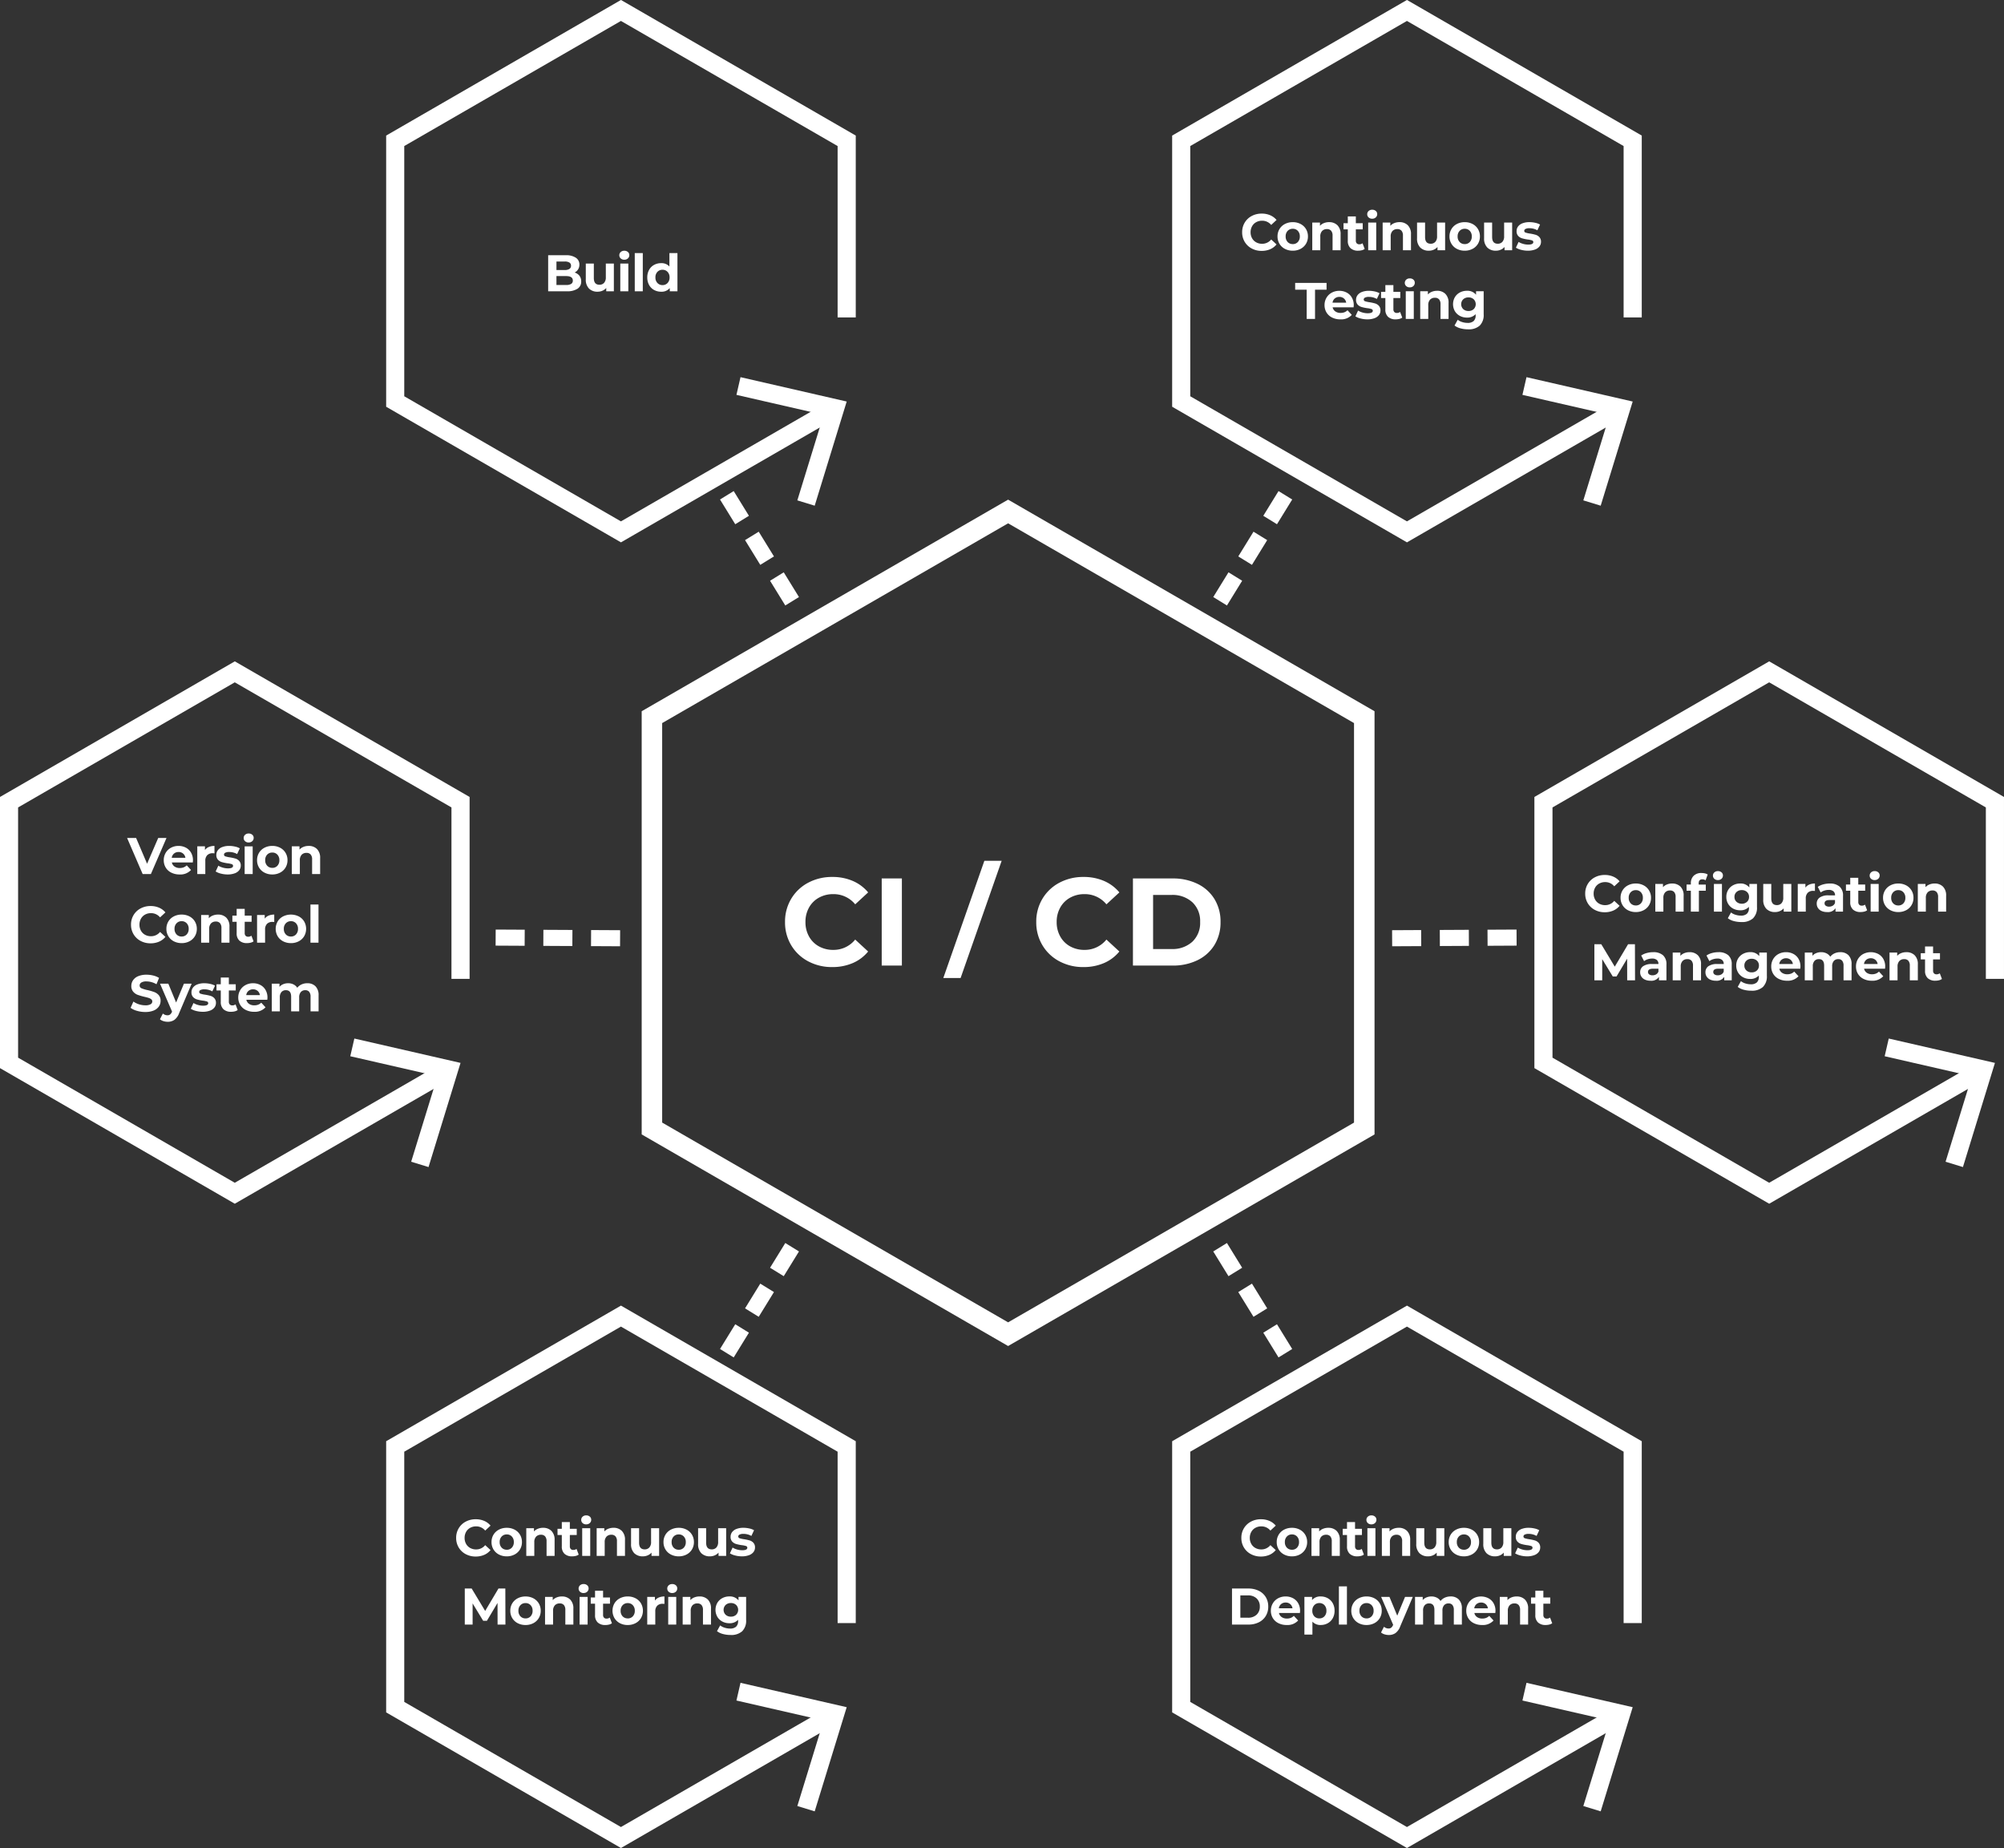 <?xml version="1.0" encoding="UTF-8"?> <svg xmlns="http://www.w3.org/2000/svg" width="467.06" height="430.63" viewBox="0 0 467.06 430.63"><rect x="0" y="0" width="467.06" height="430.63" fill="#333333" stroke="none"/><g id="CI_CD_Graphic" data-name="CI / CD Graphic" transform="translate(-480.428 -1403.935)"><g id="Group_2116" data-name="Group 2116" transform="translate(480.428 1403.935)"><g id="Group_2097" data-name="Group 2097" transform="translate(149.552 116.429)"><g id="Group_2096" data-name="Group 2096"><path id="Path_1277-2" data-name="Path 1277-2" d="M839,1698.037v-98.613l-85.4-49.307-85.4,49.307v98.613l85.4,49.307Z" transform="translate(-668.198 -1550.117)" fill="none"></path><path id="Path_1277-2-2" data-name="Path 1277-2" d="M753.6,1555.635l80.619,46.548v93.1L753.6,1741.825l-80.626-46.548v-93.095l80.626-46.548m0-5.518-85.4,49.307v98.613l85.4,49.307,85.4-49.306v-98.613l-85.4-49.307Z" transform="translate(-668.198 -1550.117)" fill="#fff"></path></g></g><g id="Group_2100" data-name="Group 2100" transform="translate(273.187 304.249)"><g id="Group_2099" data-name="Group 2099"><path id="Path_4138" data-name="Path 4138" d="M878.152,1912.316l-54.724-31.6v-63.19l54.724-31.6,54.723,31.6v42.385h-4.228v-39.944l-50.5-29.153-50.5,29.153v58.308l50.5,29.153,47.582-27.472,2.114,3.662Z" transform="translate(-823.428 -1785.935)" fill="#fff"></path><g id="Group_2098" data-name="Group 2098" transform="translate(81.636 87.89)"><path id="Path_4139" data-name="Path 4139" d="M944.166,1926.233l-4.046-1.24,6.13-19.926-20.323-4.658.949-4.124,24.75,5.678Z" transform="translate(-925.926 -1896.285)" fill="#fff"></path></g></g></g><g id="Group_2103" data-name="Group 2103" transform="translate(357.612 154.116)"><g id="Group_2102" data-name="Group 2102"><path id="Path_4140" data-name="Path 4140" d="M984.152,1723.816l-54.724-31.6V1629.03l54.724-31.6,54.723,31.6v42.385h-4.228v-39.944l-50.5-29.153-50.5,29.153v58.308l50.5,29.153,47.582-27.472,2.114,3.662Z" transform="translate(-929.428 -1597.435)" fill="#fff"></path><g id="Group_2101" data-name="Group 2101" transform="translate(81.636 87.89)"><path id="Path_4141" data-name="Path 4141" d="M1050.166,1737.733l-4.046-1.24,6.13-19.926-20.323-4.658.949-4.124,24.75,5.678Z" transform="translate(-1031.926 -1707.785)" fill="#fff"></path></g></g></g><g id="Group_2106" data-name="Group 2106" transform="translate(273.187)"><g id="Group_2105" data-name="Group 2105"><path id="Path_4142" data-name="Path 4142" d="M878.152,1530.316l-54.724-31.6v-63.19l54.724-31.6,54.723,31.6v42.385h-4.228v-39.944l-50.5-29.153-50.5,29.153v58.308l50.5,29.153,47.582-27.472,2.114,3.662Z" transform="translate(-823.428 -1403.935)" fill="#fff"></path><g id="Group_2104" data-name="Group 2104" transform="translate(81.636 87.89)"><path id="Path_4143" data-name="Path 4143" d="M944.166,1544.233l-4.046-1.24,6.13-19.926-20.323-4.658.949-4.124,24.75,5.678Z" transform="translate(-925.926 -1514.285)" fill="#fff"></path></g></g></g><g id="Group_2109" data-name="Group 2109" transform="translate(90 304.249)"><g id="Group_2108" data-name="Group 2108"><path id="Path_4144" data-name="Path 4144" d="M648.152,1912.316l-54.724-31.6v-63.19l54.724-31.6,54.723,31.6v42.385h-4.228v-39.944l-50.5-29.153-50.5,29.153v58.308l50.5,29.153,47.582-27.472,2.114,3.662Z" transform="translate(-593.428 -1785.935)" fill="#fff"></path><g id="Group_2107" data-name="Group 2107" transform="translate(81.636 87.89)"><path id="Path_4145" data-name="Path 4145" d="M714.166,1926.233l-4.046-1.24,6.13-19.926-20.323-4.658.949-4.124,24.75,5.678Z" transform="translate(-695.926 -1896.285)" fill="#fff"></path></g></g></g><g id="Group_2112" data-name="Group 2112" transform="translate(0 154.116)"><g id="Group_2111" data-name="Group 2111"><path id="Path_4146" data-name="Path 4146" d="M535.152,1723.816l-54.724-31.6V1629.03l54.724-31.6,54.723,31.6v42.385h-4.228v-39.944l-50.5-29.153-50.5,29.153v58.308l50.5,29.153,47.582-27.472,2.114,3.662Z" transform="translate(-480.428 -1597.435)" fill="#fff"></path><g id="Group_2110" data-name="Group 2110" transform="translate(81.636 87.89)"><path id="Path_4147" data-name="Path 4147" d="M601.166,1737.733l-4.046-1.24,6.13-19.926-20.323-4.658.949-4.124,24.75,5.678Z" transform="translate(-582.926 -1707.785)" fill="#fff"></path></g></g></g><g id="Group_2115" data-name="Group 2115" transform="translate(90)"><g id="Group_2114" data-name="Group 2114"><path id="Path_4148" data-name="Path 4148" d="M648.152,1530.316l-54.724-31.6v-63.19l54.724-31.6,54.723,31.6v42.385h-4.228v-39.944l-50.5-29.153-50.5,29.153v58.308l50.5,29.153,47.582-27.472,2.114,3.662Z" transform="translate(-593.428 -1403.935)" fill="#fff"></path><g id="Group_2113" data-name="Group 2113" transform="translate(81.636 87.89)"><path id="Path_4149" data-name="Path 4149" d="M714.166,1544.233l-4.046-1.24,6.13-19.926-20.323-4.658.949-4.124,24.75,5.678Z" transform="translate(-695.926 -1514.285)" fill="#fff"></path></g></g></g></g><g id="Group_2126" data-name="Group 2126" transform="translate(510.014 1450.253)"><g id="Group_2120" data-name="Group 2120" transform="translate(253.179 68.113)"><g id="Group_2117" data-name="Group 2117" transform="translate(0 175.222)"><rect id="Rectangle_1364" data-name="Rectangle 1364" width="6.768" height="3.746" transform="translate(3.189 0) rotate(58.365)" fill="#fff"></rect><rect id="Rectangle_1365" data-name="Rectangle 1365" width="6.768" height="3.746" transform="translate(9.021 9.466) rotate(58.365)" fill="#fff"></rect><rect id="Rectangle_1366" data-name="Rectangle 1366" width="6.768" height="3.746" transform="translate(14.852 18.933) rotate(58.365)" fill="#fff"></rect></g><g id="Group_2118" data-name="Group 2118" transform="translate(0 0)"><rect id="Rectangle_1367" data-name="Rectangle 1367" width="6.768" height="3.746" transform="translate(18.402 1.965) rotate(121.635)" fill="#fff"></rect><rect id="Rectangle_1368" data-name="Rectangle 1368" width="6.768" height="3.746" transform="translate(12.57 11.431) rotate(121.635)" fill="#fff"></rect><rect id="Rectangle_1369" data-name="Rectangle 1369" width="6.768" height="3.746" transform="translate(6.739 20.897) rotate(121.635)" fill="#fff"></rect></g><g id="Group_2119" data-name="Group 2119" transform="translate(41.681 102.179)"><rect id="Rectangle_1370" data-name="Rectangle 1370" width="6.768" height="3.746" transform="translate(29.024 3.746) rotate(179.703)" fill="#fff"></rect><rect id="Rectangle_1371" data-name="Rectangle 1371" width="6.768" height="3.746" transform="translate(17.905 3.803) rotate(179.703)" fill="#fff"></rect><rect id="Rectangle_1372" data-name="Rectangle 1372" width="6.768" height="3.746" transform="translate(6.787 3.861) rotate(179.703)" fill="#fff"></rect></g></g><g id="Group_2124" data-name="Group 2124" transform="translate(85.922 68.113)"><g id="Group_2121" data-name="Group 2121" transform="translate(52.302 175.222)"><rect id="Rectangle_1373" data-name="Rectangle 1373" width="6.768" height="3.746" transform="translate(18.402 1.965) rotate(121.635)" fill="#fff"></rect><rect id="Rectangle_1374" data-name="Rectangle 1374" width="6.768" height="3.746" transform="translate(12.57 11.431) rotate(121.635)" fill="#fff"></rect><rect id="Rectangle_1375" data-name="Rectangle 1375" width="6.768" height="3.746" transform="translate(6.739 20.897) rotate(121.635)" fill="#fff"></rect></g><g id="Group_2122" data-name="Group 2122" transform="translate(52.302)"><rect id="Rectangle_1376" data-name="Rectangle 1376" width="6.768" height="3.746" transform="translate(3.189 0) rotate(58.365)" fill="#fff"></rect><rect id="Rectangle_1377" data-name="Rectangle 1377" width="6.768" height="3.746" transform="translate(9.021 9.466) rotate(58.365)" fill="#fff"></rect><rect id="Rectangle_1378" data-name="Rectangle 1378" width="6.768" height="3.746" transform="translate(14.852 18.933) rotate(58.365)" fill="#fff"></rect></g><g id="Group_2123" data-name="Group 2123" transform="translate(0 102.179)"><rect id="Rectangle_1379" data-name="Rectangle 1379" width="6.768" height="3.746" transform="translate(0.019 0) rotate(0.297)" fill="#fff"></rect><rect id="Rectangle_1380" data-name="Rectangle 1380" width="6.768" height="3.746" transform="translate(11.138 0.058) rotate(0.297)" fill="#fff"></rect><rect id="Rectangle_1381" data-name="Rectangle 1381" width="6.768" height="3.746" transform="translate(22.256 0.115) rotate(0.297)" fill="#fff"></rect></g></g><path id="Path_61649" data-name="Path 61649" d="M-39.759.348A11.66,11.66,0,0,1-45.37-1a10.064,10.064,0,0,1-3.944-3.741A10.307,10.307,0,0,1-50.75-10.15a10.307,10.307,0,0,1,1.436-5.408A10.064,10.064,0,0,1-45.37-19.3a11.721,11.721,0,0,1,5.64-1.349,11.831,11.831,0,0,1,4.771.928,9.555,9.555,0,0,1,3.581,2.668l-3.016,2.784a6.485,6.485,0,0,0-5.1-2.378,6.777,6.777,0,0,0-3.364.827,5.875,5.875,0,0,0-2.306,2.305,6.777,6.777,0,0,0-.826,3.364,6.777,6.777,0,0,0,.826,3.364A5.876,5.876,0,0,0-42.862-4.48a6.777,6.777,0,0,0,3.364.826,6.453,6.453,0,0,0,5.1-2.407l3.016,2.784a9.4,9.4,0,0,1-3.6,2.7A11.935,11.935,0,0,1-39.759.348ZM-28.217-20.3h4.7V0h-4.7Zm23.925-4.118H-.261L-9.831,2.9h-4.031ZM18.792.348A11.66,11.66,0,0,1,13.18-1,10.064,10.064,0,0,1,9.236-4.741,10.307,10.307,0,0,1,7.8-10.15a10.307,10.307,0,0,1,1.435-5.408A10.064,10.064,0,0,1,13.18-19.3a11.721,11.721,0,0,1,5.641-1.349,11.831,11.831,0,0,1,4.771.928,9.555,9.555,0,0,1,3.581,2.668l-3.016,2.784a6.485,6.485,0,0,0-5.1-2.378,6.777,6.777,0,0,0-3.364.827,5.875,5.875,0,0,0-2.306,2.305,6.777,6.777,0,0,0-.827,3.364,6.777,6.777,0,0,0,.827,3.364A5.876,5.876,0,0,0,15.689-4.48a6.777,6.777,0,0,0,3.364.826,6.453,6.453,0,0,0,5.1-2.407l3.016,2.784a9.4,9.4,0,0,1-3.6,2.7A11.935,11.935,0,0,1,18.792.348ZM30.334-20.3h9.222A12.961,12.961,0,0,1,45.4-19.038a9.445,9.445,0,0,1,3.944,3.553A9.992,9.992,0,0,1,50.75-10.15a9.992,9.992,0,0,1-1.407,5.336A9.445,9.445,0,0,1,45.4-1.262,12.961,12.961,0,0,1,39.556,0H30.334Zm8.99,16.443a6.822,6.822,0,0,0,4.858-1.7,5.992,5.992,0,0,0,1.813-4.6,5.992,5.992,0,0,0-1.812-4.6,6.822,6.822,0,0,0-4.858-1.7H35.032V-3.857Z" transform="translate(204.127 178.684)" fill="#fff"></path><path id="Path_61650" data-name="Path 61650" d="M-30.186.144a4.825,4.825,0,0,1-2.322-.558A4.164,4.164,0,0,1-34.14-1.962,4.265,4.265,0,0,1-34.734-4.2a4.265,4.265,0,0,1,.594-2.238,4.164,4.164,0,0,1,1.632-1.548,4.85,4.85,0,0,1,2.334-.558A4.9,4.9,0,0,1-28.2-8.16a3.954,3.954,0,0,1,1.482,1.1L-27.966-5.9a2.683,2.683,0,0,0-2.112-.984,2.8,2.8,0,0,0-1.392.342,2.431,2.431,0,0,0-.954.954A2.8,2.8,0,0,0-32.766-4.2a2.8,2.8,0,0,0,.342,1.392,2.431,2.431,0,0,0,.954.954,2.8,2.8,0,0,0,1.392.342,2.67,2.67,0,0,0,2.112-1l1.248,1.152A3.89,3.89,0,0,1-28.206-.24,4.939,4.939,0,0,1-30.186.144ZM-22.938.1a3.871,3.871,0,0,1-1.83-.426,3.167,3.167,0,0,1-1.266-1.182,3.257,3.257,0,0,1-.456-1.716,3.257,3.257,0,0,1,.456-1.716,3.167,3.167,0,0,1,1.266-1.182,3.871,3.871,0,0,1,1.83-.426,3.836,3.836,0,0,1,1.824.426,3.177,3.177,0,0,1,1.26,1.182A3.257,3.257,0,0,1-19.4-3.228a3.257,3.257,0,0,1-.456,1.716A3.177,3.177,0,0,1-21.114-.33,3.836,3.836,0,0,1-22.938.1Zm0-1.536a1.559,1.559,0,0,0,1.182-.486,1.812,1.812,0,0,0,.462-1.3,1.812,1.812,0,0,0-.462-1.3,1.559,1.559,0,0,0-1.182-.486,1.579,1.579,0,0,0-1.188.486,1.8,1.8,0,0,0-.468,1.3,1.8,1.8,0,0,0,.468,1.3A1.579,1.579,0,0,0-22.938-1.44Zm8.472-5.112a2.657,2.657,0,0,1,1.938.72A2.855,2.855,0,0,1-11.79-3.7V0h-1.872V-3.408A1.683,1.683,0,0,0-14-4.554a1.232,1.232,0,0,0-.972-.378,1.49,1.49,0,0,0-1.128.438,1.814,1.814,0,0,0-.42,1.3V0H-18.39V-6.456H-16.6V-5.7a2.483,2.483,0,0,1,.924-.63A3.219,3.219,0,0,1-14.466-6.552Zm8.292,6.24a1.924,1.924,0,0,1-.678.306A3.428,3.428,0,0,1-7.7.1,2.513,2.513,0,0,1-9.48-.492a2.25,2.25,0,0,1-.63-1.728V-4.872h-1v-1.44h1V-7.884h1.872v1.572H-6.63v1.44H-8.238v2.628a.881.881,0,0,0,.21.63.778.778,0,0,0,.594.222,1.2,1.2,0,0,0,.756-.24Zm.816-6.144h1.872V0H-5.358Zm.936-.9a1.187,1.187,0,0,1-.84-.3A.973.973,0,0,1-5.586-8.4a.973.973,0,0,1,.324-.744,1.187,1.187,0,0,1,.84-.3,1.217,1.217,0,0,1,.84.288.923.923,0,0,1,.324.72,1.019,1.019,0,0,1-.324.774A1.174,1.174,0,0,1-4.422-7.356Zm6.36.8a2.657,2.657,0,0,1,1.938.72A2.855,2.855,0,0,1,4.614-3.7V0H2.742V-3.408a1.683,1.683,0,0,0-.336-1.146,1.232,1.232,0,0,0-.972-.378,1.49,1.49,0,0,0-1.128.438,1.814,1.814,0,0,0-.42,1.3V0H-1.986V-6.456H-.2V-5.7a2.483,2.483,0,0,1,.924-.63A3.219,3.219,0,0,1,1.938-6.552Zm10.632.1V0H10.794V-.768a2.483,2.483,0,0,1-.888.642A2.794,2.794,0,0,1,8.79.1,2.75,2.75,0,0,1,6.774-.636,2.918,2.918,0,0,1,6.03-2.808V-6.456H7.9v3.372q0,1.56,1.308,1.56a1.406,1.406,0,0,0,1.08-.438,1.848,1.848,0,0,0,.408-1.3V-6.456ZM17.142.1a3.871,3.871,0,0,1-1.83-.426,3.167,3.167,0,0,1-1.266-1.182,3.257,3.257,0,0,1-.456-1.716,3.257,3.257,0,0,1,.456-1.716,3.167,3.167,0,0,1,1.266-1.182,3.871,3.871,0,0,1,1.83-.426,3.836,3.836,0,0,1,1.824.426,3.177,3.177,0,0,1,1.26,1.182,3.257,3.257,0,0,1,.456,1.716,3.257,3.257,0,0,1-.456,1.716A3.177,3.177,0,0,1,18.966-.33,3.836,3.836,0,0,1,17.142.1Zm0-1.536a1.559,1.559,0,0,0,1.182-.486,1.812,1.812,0,0,0,.462-1.3,1.812,1.812,0,0,0-.462-1.3,1.559,1.559,0,0,0-1.182-.486,1.579,1.579,0,0,0-1.188.486,1.8,1.8,0,0,0-.468,1.3,1.8,1.8,0,0,0,.468,1.3A1.579,1.579,0,0,0,17.142-1.44ZM28.194-6.456V0H26.418V-.768a2.483,2.483,0,0,1-.888.642A2.794,2.794,0,0,1,24.414.1,2.75,2.75,0,0,1,22.4-.636a2.918,2.918,0,0,1-.744-2.172V-6.456h1.872v3.372q0,1.56,1.308,1.56a1.406,1.406,0,0,0,1.08-.438,1.848,1.848,0,0,0,.408-1.3V-6.456ZM31.866.1a6.271,6.271,0,0,1-1.572-.2A4.107,4.107,0,0,1,29.07-.6l.624-1.344a3.927,3.927,0,0,0,1.044.45,4.376,4.376,0,0,0,1.2.174q1.188,0,1.188-.588a.416.416,0,0,0-.324-.4,4.8,4.8,0,0,0-1-.2A9.609,9.609,0,0,1,30.5-2.784a2.029,2.029,0,0,1-.894-.552,1.57,1.57,0,0,1-.378-1.128A1.767,1.767,0,0,1,29.58-5.55a2.278,2.278,0,0,1,1.032-.738,4.408,4.408,0,0,1,1.6-.264,6.287,6.287,0,0,1,1.362.15,3.807,3.807,0,0,1,1.122.414l-.624,1.332a3.725,3.725,0,0,0-1.86-.48,1.892,1.892,0,0,0-.9.168.494.494,0,0,0-.3.432.429.429,0,0,0,.324.42,5.736,5.736,0,0,0,1.032.228,11.047,11.047,0,0,1,1.3.282,1.947,1.947,0,0,1,.876.546,1.549,1.549,0,0,1,.372,1.1,1.7,1.7,0,0,1-.36,1.068,2.3,2.3,0,0,1-1.05.726A4.678,4.678,0,0,1,31.866.1ZM-36.912,7.6H-33.1a5.363,5.363,0,0,1,2.418.522,3.908,3.908,0,0,1,1.632,1.47,4.135,4.135,0,0,1,.582,2.208,4.135,4.135,0,0,1-.582,2.208,3.908,3.908,0,0,1-1.632,1.47A5.363,5.363,0,0,1-33.1,16h-3.816Zm3.72,6.8a2.823,2.823,0,0,0,2.01-.7,2.479,2.479,0,0,0,.75-1.9,2.479,2.479,0,0,0-.75-1.9,2.823,2.823,0,0,0-2.01-.7h-1.776V14.4ZM-21.048,12.8q0,.036-.036.5h-4.884a1.521,1.521,0,0,0,.624.948,2.067,2.067,0,0,0,1.224.348,2.479,2.479,0,0,0,.894-.15,2.165,2.165,0,0,0,.726-.474l1,1.08A3.347,3.347,0,0,1-24.168,16.1,4.214,4.214,0,0,1-26.1,15.67a3.123,3.123,0,0,1-1.3-1.182,3.257,3.257,0,0,1-.456-1.716,3.3,3.3,0,0,1,.45-1.71,3.153,3.153,0,0,1,1.236-1.188,3.629,3.629,0,0,1,1.758-.426,3.6,3.6,0,0,1,1.716.408,2.978,2.978,0,0,1,1.206,1.17A3.489,3.489,0,0,1-21.048,12.8ZM-24.4,10.864a1.612,1.612,0,0,0-1.068.36,1.533,1.533,0,0,0-.528.984h3.18a1.548,1.548,0,0,0-.528-.978A1.578,1.578,0,0,0-24.4,10.864Zm8.172-1.416a3.29,3.29,0,0,1,1.638.414,2.973,2.973,0,0,1,1.158,1.164,3.514,3.514,0,0,1,.42,1.746,3.514,3.514,0,0,1-.42,1.746,2.973,2.973,0,0,1-1.158,1.164,3.29,3.29,0,0,1-1.638.414,2.493,2.493,0,0,1-1.944-.78v3.012H-20.04V9.544h1.788v.744A2.483,2.483,0,0,1-16.224,9.448Zm-.324,5.112a1.559,1.559,0,0,0,1.182-.486,1.812,1.812,0,0,0,.462-1.3,1.812,1.812,0,0,0-.462-1.3,1.559,1.559,0,0,0-1.182-.486,1.559,1.559,0,0,0-1.182.486,1.812,1.812,0,0,0-.462,1.3,1.812,1.812,0,0,0,.462,1.3A1.559,1.559,0,0,0-16.548,14.56ZM-12,7.1h1.872V16H-12Zm6.444,9a3.871,3.871,0,0,1-1.83-.426,3.167,3.167,0,0,1-1.266-1.182,3.257,3.257,0,0,1-.456-1.716,3.257,3.257,0,0,1,.456-1.716A3.167,3.167,0,0,1-7.386,9.874a3.871,3.871,0,0,1,1.83-.426,3.836,3.836,0,0,1,1.824.426,3.177,3.177,0,0,1,1.26,1.182,3.257,3.257,0,0,1,.456,1.716,3.257,3.257,0,0,1-.456,1.716,3.177,3.177,0,0,1-1.26,1.182A3.836,3.836,0,0,1-5.556,16.1Zm0-1.536a1.559,1.559,0,0,0,1.182-.486,1.812,1.812,0,0,0,.462-1.3,1.812,1.812,0,0,0-.462-1.3,1.559,1.559,0,0,0-1.182-.486,1.579,1.579,0,0,0-1.188.486,1.8,1.8,0,0,0-.468,1.3,1.8,1.8,0,0,0,.468,1.3A1.579,1.579,0,0,0-5.556,14.56ZM5.22,9.544,2.3,16.4a3.372,3.372,0,0,1-1.1,1.572,2.69,2.69,0,0,1-1.578.456,3.277,3.277,0,0,1-1-.156,2.2,2.2,0,0,1-.8-.432l.684-1.332a1.607,1.607,0,0,0,.5.3,1.552,1.552,0,0,0,.558.108.99.99,0,0,0,.624-.186,1.579,1.579,0,0,0,.432-.618l.024-.06-2.8-6.5H-.216L1.6,13.924,3.42,9.544Zm8.8-.1a2.6,2.6,0,0,1,1.926.714,2.909,2.909,0,0,1,.714,2.142V16H14.784V12.592a1.749,1.749,0,0,0-.318-1.146,1.118,1.118,0,0,0-.906-.378,1.335,1.335,0,0,0-1.044.426,1.836,1.836,0,0,0-.384,1.266V16H10.26V12.592q0-1.524-1.224-1.524A1.321,1.321,0,0,0,8,11.494,1.836,1.836,0,0,0,7.62,12.76V16H5.748V9.544H7.536v.744a2.363,2.363,0,0,1,.882-.624,2.969,2.969,0,0,1,1.146-.216,2.776,2.776,0,0,1,1.236.27,2.189,2.189,0,0,1,.888.786,2.648,2.648,0,0,1,1-.78A3.161,3.161,0,0,1,14.016,9.448ZM24.492,12.8q0,.036-.036.5H19.572a1.521,1.521,0,0,0,.624.948,2.067,2.067,0,0,0,1.224.348,2.479,2.479,0,0,0,.894-.15,2.165,2.165,0,0,0,.726-.474l1,1.08A3.347,3.347,0,0,1,21.372,16.1a4.214,4.214,0,0,1-1.932-.426,3.123,3.123,0,0,1-1.3-1.182,3.257,3.257,0,0,1-.456-1.716,3.3,3.3,0,0,1,.45-1.71,3.153,3.153,0,0,1,1.236-1.188,3.827,3.827,0,0,1,3.474-.018,2.978,2.978,0,0,1,1.206,1.17A3.489,3.489,0,0,1,24.492,12.8Zm-3.348-1.932a1.612,1.612,0,0,0-1.068.36,1.533,1.533,0,0,0-.528.984h3.18a1.548,1.548,0,0,0-.528-.978A1.578,1.578,0,0,0,21.144,10.864Zm8.28-1.416a2.657,2.657,0,0,1,1.938.72A2.855,2.855,0,0,1,32.1,12.3V16H30.228V12.592a1.683,1.683,0,0,0-.336-1.146,1.232,1.232,0,0,0-.972-.378,1.49,1.49,0,0,0-1.128.438,1.814,1.814,0,0,0-.42,1.3V16H25.5V9.544h1.788V10.3a2.482,2.482,0,0,1,.924-.63A3.219,3.219,0,0,1,29.424,9.448Zm8.292,6.24a1.924,1.924,0,0,1-.678.306,3.428,3.428,0,0,1-.846.1,2.513,2.513,0,0,1-1.782-.588,2.25,2.25,0,0,1-.63-1.728V11.128h-1V9.688h1V8.116h1.872V9.688H37.26v1.44H35.652v2.628a.881.881,0,0,0,.21.63.778.778,0,0,0,.594.222,1.2,1.2,0,0,0,.756-.24Z" transform="translate(294.463 316.248)" fill="#fff"></path><path id="Path_61651" data-name="Path 61651" d="M-37.692.144a4.825,4.825,0,0,1-2.322-.558,4.164,4.164,0,0,1-1.632-1.548A4.265,4.265,0,0,1-42.24-4.2a4.265,4.265,0,0,1,.594-2.238,4.164,4.164,0,0,1,1.632-1.548,4.85,4.85,0,0,1,2.334-.558,4.9,4.9,0,0,1,1.974.384,3.954,3.954,0,0,1,1.482,1.1L-35.472-5.9a2.683,2.683,0,0,0-2.112-.984,2.8,2.8,0,0,0-1.392.342,2.431,2.431,0,0,0-.954.954A2.8,2.8,0,0,0-40.272-4.2a2.8,2.8,0,0,0,.342,1.392,2.431,2.431,0,0,0,.954.954,2.8,2.8,0,0,0,1.392.342,2.67,2.67,0,0,0,2.112-1l1.248,1.152A3.89,3.89,0,0,1-35.712-.24,4.939,4.939,0,0,1-37.692.144ZM-30.444.1a3.871,3.871,0,0,1-1.83-.426A3.167,3.167,0,0,1-33.54-1.512,3.257,3.257,0,0,1-34-3.228a3.257,3.257,0,0,1,.456-1.716,3.167,3.167,0,0,1,1.266-1.182,3.871,3.871,0,0,1,1.83-.426,3.836,3.836,0,0,1,1.824.426,3.177,3.177,0,0,1,1.26,1.182A3.257,3.257,0,0,1-26.9-3.228a3.257,3.257,0,0,1-.456,1.716A3.177,3.177,0,0,1-28.62-.33,3.836,3.836,0,0,1-30.444.1Zm0-1.536a1.559,1.559,0,0,0,1.182-.486,1.812,1.812,0,0,0,.462-1.3,1.812,1.812,0,0,0-.462-1.3,1.559,1.559,0,0,0-1.182-.486,1.579,1.579,0,0,0-1.188.486,1.8,1.8,0,0,0-.468,1.3,1.8,1.8,0,0,0,.468,1.3A1.579,1.579,0,0,0-30.444-1.44Zm8.472-5.112a2.657,2.657,0,0,1,1.938.72A2.855,2.855,0,0,1-19.3-3.7V0h-1.872V-3.408A1.683,1.683,0,0,0-21.5-4.554a1.232,1.232,0,0,0-.972-.378,1.49,1.49,0,0,0-1.128.438,1.814,1.814,0,0,0-.42,1.3V0H-25.9V-6.456h1.788V-5.7a2.483,2.483,0,0,1,.924-.63A3.219,3.219,0,0,1-21.972-6.552Zm6.18.24h1.656v1.44h-1.608V0h-1.872V-4.872h-1v-1.44h1V-6.6a2.355,2.355,0,0,1,.654-1.752A2.5,2.5,0,0,1-15.12-9a3.436,3.436,0,0,1,.8.09,1.939,1.939,0,0,1,.63.258L-14.184-7.3a1.28,1.28,0,0,0-.756-.228q-.852,0-.852.936Zm3.552-.144h1.872V0H-12.24Zm.936-.9a1.187,1.187,0,0,1-.84-.3.973.973,0,0,1-.324-.744.973.973,0,0,1,.324-.744,1.187,1.187,0,0,1,.84-.3,1.217,1.217,0,0,1,.84.288.923.923,0,0,1,.324.72,1.019,1.019,0,0,1-.324.774A1.174,1.174,0,0,1-11.3-7.356Zm9.1.9V-1.08a3.45,3.45,0,0,1-.924,2.64,3.815,3.815,0,0,1-2.7.864A6.753,6.753,0,0,1-7.608,2.2,3.883,3.883,0,0,1-9,1.536L-8.256.192A3.062,3.062,0,0,0-7.224.726a4.106,4.106,0,0,0,1.248.2A2.024,2.024,0,0,0-4.542.486,1.746,1.746,0,0,0-4.08-.84v-.276a2.619,2.619,0,0,1-2.04.8A3.426,3.426,0,0,1-7.746-.7a2.972,2.972,0,0,1-1.17-1.1,3.07,3.07,0,0,1-.432-1.632,3.07,3.07,0,0,1,.432-1.632,2.972,2.972,0,0,1,1.17-1.1,3.426,3.426,0,0,1,1.626-.39,2.562,2.562,0,0,1,2.136.924v-.828Zm-3.54,4.608A1.724,1.724,0,0,0-4.53-2.286a1.488,1.488,0,0,0,.474-1.146A1.488,1.488,0,0,0-4.53-4.578a1.724,1.724,0,0,0-1.218-.438,1.746,1.746,0,0,0-1.224.438,1.479,1.479,0,0,0-.48,1.146,1.479,1.479,0,0,0,.48,1.146A1.746,1.746,0,0,0-5.748-1.848ZM5.8-6.456V0H4.02V-.768a2.483,2.483,0,0,1-.888.642A2.794,2.794,0,0,1,2.016.1,2.75,2.75,0,0,1,0-.636,2.918,2.918,0,0,1-.744-2.808V-6.456H1.128v3.372q0,1.56,1.308,1.56a1.406,1.406,0,0,0,1.08-.438,1.848,1.848,0,0,0,.408-1.3V-6.456ZM9.084-5.6a2.082,2.082,0,0,1,.906-.708,3.363,3.363,0,0,1,1.314-.24v1.728q-.312-.024-.42-.024a1.716,1.716,0,0,0-1.26.45,1.819,1.819,0,0,0-.456,1.35V0H7.3V-6.456H9.084Zm5.664-.948a3.36,3.36,0,0,1,2.3.714,2.732,2.732,0,0,1,.8,2.154V0H16.1V-.8a2.086,2.086,0,0,1-1.968.9,3.054,3.054,0,0,1-1.29-.252,1.924,1.924,0,0,1-.834-.7,1.811,1.811,0,0,1-.288-1.008A1.682,1.682,0,0,1,12.4-3.276,3.455,3.455,0,0,1,14.5-3.792h1.488a1.193,1.193,0,0,0-.372-.942,1.638,1.638,0,0,0-1.116-.33,3.259,3.259,0,0,0-1.014.162,2.683,2.683,0,0,0-.846.438l-.672-1.308a4.055,4.055,0,0,1,1.266-.576A5.671,5.671,0,0,1,14.748-6.552ZM14.6-1.164a1.63,1.63,0,0,0,.852-.222,1.215,1.215,0,0,0,.528-.654V-2.7H14.7q-1.152,0-1.152.756a.673.673,0,0,0,.282.57A1.27,1.27,0,0,0,14.6-1.164Zm8.868.852a1.924,1.924,0,0,1-.678.306,3.428,3.428,0,0,1-.846.1,2.513,2.513,0,0,1-1.782-.588,2.25,2.25,0,0,1-.63-1.728V-4.872h-1v-1.44h1V-7.884h1.872v1.572h1.608v1.44H21.408v2.628a.881.881,0,0,0,.21.63.778.778,0,0,0,.594.222,1.2,1.2,0,0,0,.756-.24Zm.816-6.144H26.16V0H24.288Zm.936-.9a1.187,1.187,0,0,1-.84-.3A.973.973,0,0,1,24.06-8.4a.973.973,0,0,1,.324-.744,1.187,1.187,0,0,1,.84-.3,1.217,1.217,0,0,1,.84.288.923.923,0,0,1,.324.72,1.019,1.019,0,0,1-.324.774A1.174,1.174,0,0,1,25.224-7.356ZM30.732.1A3.871,3.871,0,0,1,28.9-.33a3.167,3.167,0,0,1-1.266-1.182,3.257,3.257,0,0,1-.456-1.716,3.257,3.257,0,0,1,.456-1.716A3.167,3.167,0,0,1,28.9-6.126a3.871,3.871,0,0,1,1.83-.426,3.836,3.836,0,0,1,1.824.426,3.177,3.177,0,0,1,1.26,1.182,3.257,3.257,0,0,1,.456,1.716,3.257,3.257,0,0,1-.456,1.716A3.177,3.177,0,0,1,32.556-.33,3.836,3.836,0,0,1,30.732.1Zm0-1.536a1.559,1.559,0,0,0,1.182-.486,1.812,1.812,0,0,0,.462-1.3,1.812,1.812,0,0,0-.462-1.3,1.559,1.559,0,0,0-1.182-.486,1.579,1.579,0,0,0-1.188.486,1.8,1.8,0,0,0-.468,1.3,1.8,1.8,0,0,0,.468,1.3A1.579,1.579,0,0,0,30.732-1.44ZM39.2-6.552a2.657,2.657,0,0,1,1.938.72A2.855,2.855,0,0,1,41.88-3.7V0H40.008V-3.408a1.683,1.683,0,0,0-.336-1.146,1.232,1.232,0,0,0-.972-.378,1.49,1.49,0,0,0-1.128.438,1.814,1.814,0,0,0-.42,1.3V0H35.28V-6.456h1.788V-5.7a2.483,2.483,0,0,1,.924-.63A3.219,3.219,0,0,1,39.2-6.552ZM-32.454,16l-.012-5.04-2.472,4.152h-.876l-2.46-4.044V16H-40.1V7.6h1.608l3.144,5.22,3.1-5.22h1.6l.024,8.4Zm6.048-6.552a3.36,3.36,0,0,1,2.3.714,2.732,2.732,0,0,1,.8,2.154V16H-25.05v-.8a2.086,2.086,0,0,1-1.968.9,3.054,3.054,0,0,1-1.29-.252,1.924,1.924,0,0,1-.834-.7,1.811,1.811,0,0,1-.288-1.008,1.682,1.682,0,0,1,.678-1.416,3.455,3.455,0,0,1,2.094-.516h1.488a1.193,1.193,0,0,0-.372-.942,1.638,1.638,0,0,0-1.116-.33,3.259,3.259,0,0,0-1.014.162,2.683,2.683,0,0,0-.846.438l-.672-1.308a4.055,4.055,0,0,1,1.266-.576A5.671,5.671,0,0,1-26.406,9.448Zm-.144,5.388a1.63,1.63,0,0,0,.852-.222,1.215,1.215,0,0,0,.528-.654V13.3h-1.284q-1.152,0-1.152.756a.673.673,0,0,0,.282.57A1.27,1.27,0,0,0-26.55,14.836Zm8.628-5.388a2.657,2.657,0,0,1,1.938.72,2.855,2.855,0,0,1,.738,2.136V16h-1.872V12.592a1.683,1.683,0,0,0-.336-1.146,1.232,1.232,0,0,0-.972-.378,1.49,1.49,0,0,0-1.128.438,1.814,1.814,0,0,0-.42,1.3V16h-1.872V9.544h1.788V10.3a2.482,2.482,0,0,1,.924-.63A3.219,3.219,0,0,1-17.922,9.448Zm6.732,0a3.36,3.36,0,0,1,2.3.714,2.732,2.732,0,0,1,.8,2.154V16H-9.834v-.8a2.086,2.086,0,0,1-1.968.9,3.054,3.054,0,0,1-1.29-.252,1.924,1.924,0,0,1-.834-.7,1.811,1.811,0,0,1-.288-1.008,1.682,1.682,0,0,1,.678-1.416,3.455,3.455,0,0,1,2.094-.516h1.488a1.193,1.193,0,0,0-.372-.942,1.638,1.638,0,0,0-1.116-.33,3.259,3.259,0,0,0-1.014.162,2.683,2.683,0,0,0-.846.438l-.672-1.308a4.055,4.055,0,0,1,1.266-.576A5.671,5.671,0,0,1-11.19,9.448Zm-.144,5.388a1.63,1.63,0,0,0,.852-.222,1.215,1.215,0,0,0,.528-.654V13.3h-1.284q-1.152,0-1.152.756a.673.673,0,0,0,.282.57A1.27,1.27,0,0,0-11.334,14.836ZM.1,9.544V14.92a3.45,3.45,0,0,1-.924,2.64,3.815,3.815,0,0,1-2.7.864A6.753,6.753,0,0,1-5.3,18.2a3.883,3.883,0,0,1-1.392-.66l.744-1.344a3.062,3.062,0,0,0,1.032.534,4.106,4.106,0,0,0,1.248.2,2.024,2.024,0,0,0,1.434-.438A1.746,1.746,0,0,0-1.77,15.16v-.276a2.619,2.619,0,0,1-2.04.8,3.426,3.426,0,0,1-1.626-.39,2.972,2.972,0,0,1-1.17-1.1,3.07,3.07,0,0,1-.432-1.632,3.07,3.07,0,0,1,.432-1.632,2.972,2.972,0,0,1,1.17-1.1,3.426,3.426,0,0,1,1.626-.39,2.562,2.562,0,0,1,2.136.924V9.544Zm-3.54,4.608a1.724,1.724,0,0,0,1.218-.438,1.488,1.488,0,0,0,.474-1.146,1.488,1.488,0,0,0-.474-1.146,1.724,1.724,0,0,0-1.218-.438,1.746,1.746,0,0,0-1.224.438,1.479,1.479,0,0,0-.48,1.146,1.479,1.479,0,0,0,.48,1.146A1.746,1.746,0,0,0-3.438,14.152ZM7.926,12.8q0,.036-.036.5H3.006a1.521,1.521,0,0,0,.624.948,2.067,2.067,0,0,0,1.224.348,2.479,2.479,0,0,0,.894-.15,2.165,2.165,0,0,0,.726-.474l1,1.08A3.347,3.347,0,0,1,4.806,16.1a4.214,4.214,0,0,1-1.932-.426,3.123,3.123,0,0,1-1.3-1.182,3.257,3.257,0,0,1-.456-1.716,3.3,3.3,0,0,1,.45-1.71A3.153,3.153,0,0,1,2.808,9.874a3.629,3.629,0,0,1,1.758-.426,3.6,3.6,0,0,1,1.716.408,2.978,2.978,0,0,1,1.206,1.17A3.489,3.489,0,0,1,7.926,12.8ZM4.578,10.864a1.612,1.612,0,0,0-1.068.36,1.533,1.533,0,0,0-.528.984h3.18a1.548,1.548,0,0,0-.528-.978A1.578,1.578,0,0,0,4.578,10.864ZM17.2,9.448a2.6,2.6,0,0,1,1.926.714,2.909,2.909,0,0,1,.714,2.142V16H17.97V12.592a1.749,1.749,0,0,0-.318-1.146,1.118,1.118,0,0,0-.906-.378,1.335,1.335,0,0,0-1.044.426,1.836,1.836,0,0,0-.384,1.266V16H13.446V12.592q0-1.524-1.224-1.524a1.321,1.321,0,0,0-1.032.426,1.836,1.836,0,0,0-.384,1.266V16H8.934V9.544h1.788v.744a2.363,2.363,0,0,1,.882-.624,2.969,2.969,0,0,1,1.146-.216,2.776,2.776,0,0,1,1.236.27,2.189,2.189,0,0,1,.888.786,2.648,2.648,0,0,1,1-.78A3.161,3.161,0,0,1,17.2,9.448ZM27.678,12.8q0,.036-.036.5H22.758a1.521,1.521,0,0,0,.624.948,2.067,2.067,0,0,0,1.224.348,2.479,2.479,0,0,0,.894-.15,2.165,2.165,0,0,0,.726-.474l1,1.08A3.347,3.347,0,0,1,24.558,16.1a4.214,4.214,0,0,1-1.932-.426,3.123,3.123,0,0,1-1.3-1.182,3.257,3.257,0,0,1-.456-1.716,3.3,3.3,0,0,1,.45-1.71A3.153,3.153,0,0,1,22.56,9.874a3.827,3.827,0,0,1,3.474-.018,2.978,2.978,0,0,1,1.206,1.17A3.489,3.489,0,0,1,27.678,12.8ZM24.33,10.864a1.612,1.612,0,0,0-1.068.36,1.533,1.533,0,0,0-.528.984h3.18a1.548,1.548,0,0,0-.528-.978A1.578,1.578,0,0,0,24.33,10.864Zm8.28-1.416a2.657,2.657,0,0,1,1.938.72,2.855,2.855,0,0,1,.738,2.136V16H33.414V12.592a1.683,1.683,0,0,0-.336-1.146,1.232,1.232,0,0,0-.972-.378,1.49,1.49,0,0,0-1.128.438,1.814,1.814,0,0,0-.42,1.3V16H28.686V9.544h1.788V10.3a2.482,2.482,0,0,1,.924-.63A3.219,3.219,0,0,1,32.61,9.448Zm8.292,6.24a1.924,1.924,0,0,1-.678.306,3.428,3.428,0,0,1-.846.1,2.513,2.513,0,0,1-1.782-.588,2.25,2.25,0,0,1-.63-1.728V11.128h-1V9.688h1V8.116h1.872V9.688h1.608v1.44H38.838v2.628a.881.881,0,0,0,.21.63.778.778,0,0,0,.594.222,1.2,1.2,0,0,0,.756-.24Z" transform="translate(382.107 166.115)" fill="#fff"></path><path id="Path_61652" data-name="Path 61652" d="M-30.186.144a4.825,4.825,0,0,1-2.322-.558A4.164,4.164,0,0,1-34.14-1.962,4.265,4.265,0,0,1-34.734-4.2a4.265,4.265,0,0,1,.594-2.238,4.164,4.164,0,0,1,1.632-1.548,4.85,4.85,0,0,1,2.334-.558A4.9,4.9,0,0,1-28.2-8.16a3.954,3.954,0,0,1,1.482,1.1L-27.966-5.9a2.683,2.683,0,0,0-2.112-.984,2.8,2.8,0,0,0-1.392.342,2.431,2.431,0,0,0-.954.954A2.8,2.8,0,0,0-32.766-4.2a2.8,2.8,0,0,0,.342,1.392,2.431,2.431,0,0,0,.954.954,2.8,2.8,0,0,0,1.392.342,2.67,2.67,0,0,0,2.112-1l1.248,1.152A3.89,3.89,0,0,1-28.206-.24,4.939,4.939,0,0,1-30.186.144ZM-22.938.1a3.871,3.871,0,0,1-1.83-.426,3.167,3.167,0,0,1-1.266-1.182,3.257,3.257,0,0,1-.456-1.716,3.257,3.257,0,0,1,.456-1.716,3.167,3.167,0,0,1,1.266-1.182,3.871,3.871,0,0,1,1.83-.426,3.836,3.836,0,0,1,1.824.426,3.177,3.177,0,0,1,1.26,1.182A3.257,3.257,0,0,1-19.4-3.228a3.257,3.257,0,0,1-.456,1.716A3.177,3.177,0,0,1-21.114-.33,3.836,3.836,0,0,1-22.938.1Zm0-1.536a1.559,1.559,0,0,0,1.182-.486,1.812,1.812,0,0,0,.462-1.3,1.812,1.812,0,0,0-.462-1.3,1.559,1.559,0,0,0-1.182-.486,1.579,1.579,0,0,0-1.188.486,1.8,1.8,0,0,0-.468,1.3,1.8,1.8,0,0,0,.468,1.3A1.579,1.579,0,0,0-22.938-1.44Zm8.472-5.112a2.657,2.657,0,0,1,1.938.72A2.855,2.855,0,0,1-11.79-3.7V0h-1.872V-3.408A1.683,1.683,0,0,0-14-4.554a1.232,1.232,0,0,0-.972-.378,1.49,1.49,0,0,0-1.128.438,1.814,1.814,0,0,0-.42,1.3V0H-18.39V-6.456H-16.6V-5.7a2.483,2.483,0,0,1,.924-.63A3.219,3.219,0,0,1-14.466-6.552Zm8.292,6.24a1.924,1.924,0,0,1-.678.306A3.428,3.428,0,0,1-7.7.1,2.513,2.513,0,0,1-9.48-.492a2.25,2.25,0,0,1-.63-1.728V-4.872h-1v-1.44h1V-7.884h1.872v1.572H-6.63v1.44H-8.238v2.628a.881.881,0,0,0,.21.63.778.778,0,0,0,.594.222,1.2,1.2,0,0,0,.756-.24Zm.816-6.144h1.872V0H-5.358Zm.936-.9a1.187,1.187,0,0,1-.84-.3A.973.973,0,0,1-5.586-8.4a.973.973,0,0,1,.324-.744,1.187,1.187,0,0,1,.84-.3,1.217,1.217,0,0,1,.84.288.923.923,0,0,1,.324.72,1.019,1.019,0,0,1-.324.774A1.174,1.174,0,0,1-4.422-7.356Zm6.36.8a2.657,2.657,0,0,1,1.938.72A2.855,2.855,0,0,1,4.614-3.7V0H2.742V-3.408a1.683,1.683,0,0,0-.336-1.146,1.232,1.232,0,0,0-.972-.378,1.49,1.49,0,0,0-1.128.438,1.814,1.814,0,0,0-.42,1.3V0H-1.986V-6.456H-.2V-5.7a2.483,2.483,0,0,1,.924-.63A3.219,3.219,0,0,1,1.938-6.552Zm10.632.1V0H10.794V-.768a2.483,2.483,0,0,1-.888.642A2.794,2.794,0,0,1,8.79.1,2.75,2.75,0,0,1,6.774-.636,2.918,2.918,0,0,1,6.03-2.808V-6.456H7.9v3.372q0,1.56,1.308,1.56a1.406,1.406,0,0,0,1.08-.438,1.848,1.848,0,0,0,.408-1.3V-6.456ZM17.142.1a3.871,3.871,0,0,1-1.83-.426,3.167,3.167,0,0,1-1.266-1.182,3.257,3.257,0,0,1-.456-1.716,3.257,3.257,0,0,1,.456-1.716,3.167,3.167,0,0,1,1.266-1.182,3.871,3.871,0,0,1,1.83-.426,3.836,3.836,0,0,1,1.824.426,3.177,3.177,0,0,1,1.26,1.182,3.257,3.257,0,0,1,.456,1.716,3.257,3.257,0,0,1-.456,1.716A3.177,3.177,0,0,1,18.966-.33,3.836,3.836,0,0,1,17.142.1Zm0-1.536a1.559,1.559,0,0,0,1.182-.486,1.812,1.812,0,0,0,.462-1.3,1.812,1.812,0,0,0-.462-1.3,1.559,1.559,0,0,0-1.182-.486,1.579,1.579,0,0,0-1.188.486,1.8,1.8,0,0,0-.468,1.3,1.8,1.8,0,0,0,.468,1.3A1.579,1.579,0,0,0,17.142-1.44ZM28.194-6.456V0H26.418V-.768a2.483,2.483,0,0,1-.888.642A2.794,2.794,0,0,1,24.414.1,2.75,2.75,0,0,1,22.4-.636a2.918,2.918,0,0,1-.744-2.172V-6.456h1.872v3.372q0,1.56,1.308,1.56a1.406,1.406,0,0,0,1.08-.438,1.848,1.848,0,0,0,.408-1.3V-6.456ZM31.866.1a6.271,6.271,0,0,1-1.572-.2A4.107,4.107,0,0,1,29.07-.6l.624-1.344a3.927,3.927,0,0,0,1.044.45,4.376,4.376,0,0,0,1.2.174q1.188,0,1.188-.588a.416.416,0,0,0-.324-.4,4.8,4.8,0,0,0-1-.2A9.609,9.609,0,0,1,30.5-2.784a2.029,2.029,0,0,1-.894-.552,1.57,1.57,0,0,1-.378-1.128A1.767,1.767,0,0,1,29.58-5.55a2.278,2.278,0,0,1,1.032-.738,4.408,4.408,0,0,1,1.6-.264,6.287,6.287,0,0,1,1.362.15,3.807,3.807,0,0,1,1.122.414l-.624,1.332a3.725,3.725,0,0,0-1.86-.48,1.892,1.892,0,0,0-.9.168.494.494,0,0,0-.3.432.429.429,0,0,0,.324.42,5.736,5.736,0,0,0,1.032.228,11.047,11.047,0,0,1,1.3.282,1.947,1.947,0,0,1,.876.546,1.549,1.549,0,0,1,.372,1.1,1.7,1.7,0,0,1-.36,1.068,2.3,2.3,0,0,1-1.05.726A4.678,4.678,0,0,1,31.866.1ZM-19.692,9.184H-22.38V7.6h7.32V9.184h-2.688V16h-1.944ZM-8.724,12.8q0,.036-.036.5h-4.884a1.521,1.521,0,0,0,.624.948A2.067,2.067,0,0,0-11.8,14.6a2.478,2.478,0,0,0,.894-.15,2.165,2.165,0,0,0,.726-.474l1,1.08A3.347,3.347,0,0,1-11.844,16.1a4.214,4.214,0,0,1-1.932-.426,3.123,3.123,0,0,1-1.3-1.182,3.257,3.257,0,0,1-.456-1.716,3.3,3.3,0,0,1,.45-1.71,3.153,3.153,0,0,1,1.236-1.188,3.629,3.629,0,0,1,1.758-.426,3.6,3.6,0,0,1,1.716.408,2.978,2.978,0,0,1,1.206,1.17A3.489,3.489,0,0,1-8.724,12.8Zm-3.348-1.932a1.612,1.612,0,0,0-1.068.36,1.533,1.533,0,0,0-.528.984h3.18a1.548,1.548,0,0,0-.528-.978A1.578,1.578,0,0,0-12.072,10.864ZM-5.544,16.1a6.271,6.271,0,0,1-1.572-.2,4.107,4.107,0,0,1-1.224-.5l.624-1.344a3.927,3.927,0,0,0,1.044.45,4.376,4.376,0,0,0,1.2.174q1.188,0,1.188-.588a.416.416,0,0,0-.324-.4,4.8,4.8,0,0,0-1-.2,9.608,9.608,0,0,1-1.308-.276,2.029,2.029,0,0,1-.894-.552,1.57,1.57,0,0,1-.378-1.128A1.767,1.767,0,0,1-7.83,10.45,2.278,2.278,0,0,1-6.8,9.712a4.408,4.408,0,0,1,1.6-.264,6.287,6.287,0,0,1,1.362.15,3.807,3.807,0,0,1,1.122.414l-.624,1.332a3.725,3.725,0,0,0-1.86-.48,1.892,1.892,0,0,0-.9.168.494.494,0,0,0-.3.432.429.429,0,0,0,.324.42,5.736,5.736,0,0,0,1.032.228,11.047,11.047,0,0,1,1.3.282,1.947,1.947,0,0,1,.876.546,1.549,1.549,0,0,1,.372,1.1,1.7,1.7,0,0,1-.36,1.068,2.3,2.3,0,0,1-1.05.726A4.678,4.678,0,0,1-5.544,16.1Zm8.124-.408a1.924,1.924,0,0,1-.678.306,3.428,3.428,0,0,1-.846.1,2.513,2.513,0,0,1-1.782-.588,2.25,2.25,0,0,1-.63-1.728V11.128h-1V9.688h1V8.116H.516V9.688H2.124v1.44H.516v2.628a.881.881,0,0,0,.21.63.778.778,0,0,0,.594.222,1.2,1.2,0,0,0,.756-.24ZM3.4,9.544H5.268V16H3.4Zm.936-.9a1.187,1.187,0,0,1-.84-.3,1.016,1.016,0,0,1,0-1.488,1.187,1.187,0,0,1,.84-.3,1.217,1.217,0,0,1,.84.288.923.923,0,0,1,.324.72,1.019,1.019,0,0,1-.324.774A1.174,1.174,0,0,1,4.332,8.644Zm6.36.8a2.657,2.657,0,0,1,1.938.72,2.855,2.855,0,0,1,.738,2.136V16H11.5V12.592a1.683,1.683,0,0,0-.336-1.146,1.232,1.232,0,0,0-.972-.378,1.49,1.49,0,0,0-1.128.438,1.814,1.814,0,0,0-.42,1.3V16H6.768V9.544H8.556V10.3a2.483,2.483,0,0,1,.924-.63A3.219,3.219,0,0,1,10.692,9.448Zm10.86.1V14.92a3.45,3.45,0,0,1-.924,2.64,3.815,3.815,0,0,1-2.7.864,6.753,6.753,0,0,1-1.776-.228,3.883,3.883,0,0,1-1.392-.66l.744-1.344a3.062,3.062,0,0,0,1.032.534,4.106,4.106,0,0,0,1.248.2,2.024,2.024,0,0,0,1.434-.438,1.746,1.746,0,0,0,.462-1.326v-.276a2.619,2.619,0,0,1-2.04.8,3.426,3.426,0,0,1-1.626-.39,2.972,2.972,0,0,1-1.17-1.1,3.3,3.3,0,0,1,0-3.264,2.972,2.972,0,0,1,1.17-1.1,3.426,3.426,0,0,1,1.626-.39,2.562,2.562,0,0,1,2.136.924V9.544Zm-3.54,4.608a1.724,1.724,0,0,0,1.218-.438,1.622,1.622,0,0,0,0-2.292,1.724,1.724,0,0,0-1.218-.438,1.746,1.746,0,0,0-1.224.438,1.608,1.608,0,0,0,0,2.292A1.746,1.746,0,0,0,18.012,14.152Z" transform="translate(294.648 12)" fill="#fff"></path><path id="Path_61653" data-name="Path 61653" d="M-30.186.144a4.825,4.825,0,0,1-2.322-.558A4.164,4.164,0,0,1-34.14-1.962,4.265,4.265,0,0,1-34.734-4.2a4.265,4.265,0,0,1,.594-2.238,4.164,4.164,0,0,1,1.632-1.548,4.85,4.85,0,0,1,2.334-.558A4.9,4.9,0,0,1-28.2-8.16a3.954,3.954,0,0,1,1.482,1.1L-27.966-5.9a2.683,2.683,0,0,0-2.112-.984,2.8,2.8,0,0,0-1.392.342,2.431,2.431,0,0,0-.954.954A2.8,2.8,0,0,0-32.766-4.2a2.8,2.8,0,0,0,.342,1.392,2.431,2.431,0,0,0,.954.954,2.8,2.8,0,0,0,1.392.342,2.67,2.67,0,0,0,2.112-1l1.248,1.152A3.89,3.89,0,0,1-28.206-.24,4.939,4.939,0,0,1-30.186.144ZM-22.938.1a3.871,3.871,0,0,1-1.83-.426,3.167,3.167,0,0,1-1.266-1.182,3.257,3.257,0,0,1-.456-1.716,3.257,3.257,0,0,1,.456-1.716,3.167,3.167,0,0,1,1.266-1.182,3.871,3.871,0,0,1,1.83-.426,3.836,3.836,0,0,1,1.824.426,3.177,3.177,0,0,1,1.26,1.182A3.257,3.257,0,0,1-19.4-3.228a3.257,3.257,0,0,1-.456,1.716A3.177,3.177,0,0,1-21.114-.33,3.836,3.836,0,0,1-22.938.1Zm0-1.536a1.559,1.559,0,0,0,1.182-.486,1.812,1.812,0,0,0,.462-1.3,1.812,1.812,0,0,0-.462-1.3,1.559,1.559,0,0,0-1.182-.486,1.579,1.579,0,0,0-1.188.486,1.8,1.8,0,0,0-.468,1.3,1.8,1.8,0,0,0,.468,1.3A1.579,1.579,0,0,0-22.938-1.44Zm8.472-5.112a2.657,2.657,0,0,1,1.938.72A2.855,2.855,0,0,1-11.79-3.7V0h-1.872V-3.408A1.683,1.683,0,0,0-14-4.554a1.232,1.232,0,0,0-.972-.378,1.49,1.49,0,0,0-1.128.438,1.814,1.814,0,0,0-.42,1.3V0H-18.39V-6.456H-16.6V-5.7a2.483,2.483,0,0,1,.924-.63A3.219,3.219,0,0,1-14.466-6.552Zm8.292,6.24a1.924,1.924,0,0,1-.678.306A3.428,3.428,0,0,1-7.7.1,2.513,2.513,0,0,1-9.48-.492a2.25,2.25,0,0,1-.63-1.728V-4.872h-1v-1.44h1V-7.884h1.872v1.572H-6.63v1.44H-8.238v2.628a.881.881,0,0,0,.21.63.778.778,0,0,0,.594.222,1.2,1.2,0,0,0,.756-.24Zm.816-6.144h1.872V0H-5.358Zm.936-.9a1.187,1.187,0,0,1-.84-.3A.973.973,0,0,1-5.586-8.4a.973.973,0,0,1,.324-.744,1.187,1.187,0,0,1,.84-.3,1.217,1.217,0,0,1,.84.288.923.923,0,0,1,.324.72,1.019,1.019,0,0,1-.324.774A1.174,1.174,0,0,1-4.422-7.356Zm6.36.8a2.657,2.657,0,0,1,1.938.72A2.855,2.855,0,0,1,4.614-3.7V0H2.742V-3.408a1.683,1.683,0,0,0-.336-1.146,1.232,1.232,0,0,0-.972-.378,1.49,1.49,0,0,0-1.128.438,1.814,1.814,0,0,0-.42,1.3V0H-1.986V-6.456H-.2V-5.7a2.483,2.483,0,0,1,.924-.63A3.219,3.219,0,0,1,1.938-6.552Zm10.632.1V0H10.794V-.768a2.483,2.483,0,0,1-.888.642A2.794,2.794,0,0,1,8.79.1,2.75,2.75,0,0,1,6.774-.636,2.918,2.918,0,0,1,6.03-2.808V-6.456H7.9v3.372q0,1.56,1.308,1.56a1.406,1.406,0,0,0,1.08-.438,1.848,1.848,0,0,0,.408-1.3V-6.456ZM17.142.1a3.871,3.871,0,0,1-1.83-.426,3.167,3.167,0,0,1-1.266-1.182,3.257,3.257,0,0,1-.456-1.716,3.257,3.257,0,0,1,.456-1.716,3.167,3.167,0,0,1,1.266-1.182,3.871,3.871,0,0,1,1.83-.426,3.836,3.836,0,0,1,1.824.426,3.177,3.177,0,0,1,1.26,1.182,3.257,3.257,0,0,1,.456,1.716,3.257,3.257,0,0,1-.456,1.716A3.177,3.177,0,0,1,18.966-.33,3.836,3.836,0,0,1,17.142.1Zm0-1.536a1.559,1.559,0,0,0,1.182-.486,1.812,1.812,0,0,0,.462-1.3,1.812,1.812,0,0,0-.462-1.3,1.559,1.559,0,0,0-1.182-.486,1.579,1.579,0,0,0-1.188.486,1.8,1.8,0,0,0-.468,1.3,1.8,1.8,0,0,0,.468,1.3A1.579,1.579,0,0,0,17.142-1.44ZM28.194-6.456V0H26.418V-.768a2.483,2.483,0,0,1-.888.642A2.794,2.794,0,0,1,24.414.1,2.75,2.75,0,0,1,22.4-.636a2.918,2.918,0,0,1-.744-2.172V-6.456h1.872v3.372q0,1.56,1.308,1.56a1.406,1.406,0,0,0,1.08-.438,1.848,1.848,0,0,0,.408-1.3V-6.456ZM31.866.1a6.271,6.271,0,0,1-1.572-.2A4.107,4.107,0,0,1,29.07-.6l.624-1.344a3.927,3.927,0,0,0,1.044.45,4.376,4.376,0,0,0,1.2.174q1.188,0,1.188-.588a.416.416,0,0,0-.324-.4,4.8,4.8,0,0,0-1-.2A9.609,9.609,0,0,1,30.5-2.784a2.029,2.029,0,0,1-.894-.552,1.57,1.57,0,0,1-.378-1.128A1.767,1.767,0,0,1,29.58-5.55a2.278,2.278,0,0,1,1.032-.738,4.408,4.408,0,0,1,1.6-.264,6.287,6.287,0,0,1,1.362.15,3.807,3.807,0,0,1,1.122.414l-.624,1.332a3.725,3.725,0,0,0-1.86-.48,1.892,1.892,0,0,0-.9.168.494.494,0,0,0-.3.432.429.429,0,0,0,.324.42,5.736,5.736,0,0,0,1.032.228,11.047,11.047,0,0,1,1.3.282,1.947,1.947,0,0,1,.876.546,1.549,1.549,0,0,1,.372,1.1,1.7,1.7,0,0,1-.36,1.068,2.3,2.3,0,0,1-1.05.726A4.678,4.678,0,0,1,31.866.1ZM-25.08,16l-.012-5.04-2.472,4.152h-.876l-2.46-4.044V16h-1.824V7.6h1.608l3.144,5.22,3.1-5.22h1.6l.024,8.4Zm6.516.1a3.871,3.871,0,0,1-1.83-.426,3.167,3.167,0,0,1-1.266-1.182,3.257,3.257,0,0,1-.456-1.716,3.257,3.257,0,0,1,.456-1.716,3.167,3.167,0,0,1,1.266-1.182,3.871,3.871,0,0,1,1.83-.426,3.836,3.836,0,0,1,1.824.426,3.177,3.177,0,0,1,1.26,1.182,3.257,3.257,0,0,1,.456,1.716,3.257,3.257,0,0,1-.456,1.716,3.177,3.177,0,0,1-1.26,1.182A3.836,3.836,0,0,1-18.564,16.1Zm0-1.536a1.559,1.559,0,0,0,1.182-.486,1.812,1.812,0,0,0,.462-1.3,1.812,1.812,0,0,0-.462-1.3,1.559,1.559,0,0,0-1.182-.486,1.579,1.579,0,0,0-1.188.486,1.8,1.8,0,0,0-.468,1.3,1.8,1.8,0,0,0,.468,1.3A1.579,1.579,0,0,0-18.564,14.56Zm8.472-5.112a2.657,2.657,0,0,1,1.938.72A2.855,2.855,0,0,1-7.416,12.3V16H-9.288V12.592a1.683,1.683,0,0,0-.336-1.146,1.232,1.232,0,0,0-.972-.378,1.49,1.49,0,0,0-1.128.438,1.814,1.814,0,0,0-.42,1.3V16h-1.872V9.544h1.788V10.3a2.483,2.483,0,0,1,.924-.63A3.219,3.219,0,0,1-10.092,9.448Zm4.128.1h1.872V16H-5.964Zm.936-.9a1.187,1.187,0,0,1-.84-.3A.973.973,0,0,1-6.192,7.6a.973.973,0,0,1,.324-.744,1.187,1.187,0,0,1,.84-.3,1.217,1.217,0,0,1,.84.288.923.923,0,0,1,.324.72,1.019,1.019,0,0,1-.324.774A1.174,1.174,0,0,1-5.028,8.644Zm6.6,7.044a1.924,1.924,0,0,1-.678.306,3.428,3.428,0,0,1-.846.1,2.513,2.513,0,0,1-1.782-.588,2.25,2.25,0,0,1-.63-1.728V11.128h-1V9.688h1V8.116H-.492V9.688H1.116v1.44H-.492v2.628a.881.881,0,0,0,.21.63.778.778,0,0,0,.594.222,1.2,1.2,0,0,0,.756-.24Zm3.684.408a3.871,3.871,0,0,1-1.83-.426A3.167,3.167,0,0,1,2.16,14.488a3.457,3.457,0,0,1,0-3.432A3.167,3.167,0,0,1,3.426,9.874a3.871,3.871,0,0,1,1.83-.426,3.836,3.836,0,0,1,1.824.426,3.177,3.177,0,0,1,1.26,1.182,3.457,3.457,0,0,1,0,3.432A3.177,3.177,0,0,1,7.08,15.67,3.836,3.836,0,0,1,5.256,16.1Zm0-1.536a1.559,1.559,0,0,0,1.182-.486,1.812,1.812,0,0,0,.462-1.3,1.812,1.812,0,0,0-.462-1.3,1.559,1.559,0,0,0-1.182-.486,1.579,1.579,0,0,0-1.188.486,1.8,1.8,0,0,0-.468,1.3,1.8,1.8,0,0,0,.468,1.3A1.579,1.579,0,0,0,5.256,14.56ZM11.592,10.4a2.082,2.082,0,0,1,.906-.708,3.363,3.363,0,0,1,1.314-.24v1.728q-.312-.024-.42-.024a1.716,1.716,0,0,0-1.26.45,1.819,1.819,0,0,0-.456,1.35V16H9.8V9.544h1.788Zm3.1-.852H16.56V16H14.688Zm.936-.9a1.187,1.187,0,0,1-.84-.3,1.016,1.016,0,0,1,0-1.488,1.187,1.187,0,0,1,.84-.3,1.217,1.217,0,0,1,.84.288.923.923,0,0,1,.324.72,1.019,1.019,0,0,1-.324.774A1.174,1.174,0,0,1,15.624,8.644Zm6.36.8a2.657,2.657,0,0,1,1.938.72A2.855,2.855,0,0,1,24.66,12.3V16H22.788V12.592a1.683,1.683,0,0,0-.336-1.146,1.232,1.232,0,0,0-.972-.378,1.49,1.49,0,0,0-1.128.438,1.814,1.814,0,0,0-.42,1.3V16H18.06V9.544h1.788V10.3a2.482,2.482,0,0,1,.924-.63A3.219,3.219,0,0,1,21.984,9.448Zm10.86.1V14.92a3.45,3.45,0,0,1-.924,2.64,3.815,3.815,0,0,1-2.7.864,6.753,6.753,0,0,1-1.776-.228,3.883,3.883,0,0,1-1.392-.66l.744-1.344a3.062,3.062,0,0,0,1.032.534,4.106,4.106,0,0,0,1.248.2,2.024,2.024,0,0,0,1.434-.438,1.746,1.746,0,0,0,.462-1.326v-.276a2.619,2.619,0,0,1-2.04.8,3.426,3.426,0,0,1-1.626-.39,2.972,2.972,0,0,1-1.17-1.1,3.3,3.3,0,0,1,0-3.264,2.972,2.972,0,0,1,1.17-1.1,3.426,3.426,0,0,1,1.626-.39,2.562,2.562,0,0,1,2.136.924V9.544ZM29.3,14.152a1.724,1.724,0,0,0,1.218-.438,1.622,1.622,0,0,0,0-2.292,1.724,1.724,0,0,0-1.218-.438,1.746,1.746,0,0,0-1.224.438,1.608,1.608,0,0,0,0,2.292A1.746,1.746,0,0,0,29.3,14.152Z" transform="translate(111.461 316.248)" fill="#fff"></path><path id="Path_61654" data-name="Path 61654" d="M-13.782-8.4-17.418,0h-1.92l-3.624-8.4h2.1l2.556,6,2.592-6Zm6.168,5.2q0,.036-.036.5h-4.884a1.521,1.521,0,0,0,.624.948,2.067,2.067,0,0,0,1.224.348,2.478,2.478,0,0,0,.894-.15,2.165,2.165,0,0,0,.726-.474l1,1.08A3.347,3.347,0,0,1-10.734.1,4.214,4.214,0,0,1-12.666-.33a3.123,3.123,0,0,1-1.3-1.182,3.257,3.257,0,0,1-.456-1.716,3.3,3.3,0,0,1,.45-1.71,3.153,3.153,0,0,1,1.236-1.188,3.629,3.629,0,0,1,1.758-.426,3.6,3.6,0,0,1,1.716.408,2.978,2.978,0,0,1,1.206,1.17A3.489,3.489,0,0,1-7.614-3.2Zm-3.348-1.932a1.612,1.612,0,0,0-1.068.36,1.533,1.533,0,0,0-.528.984h3.18a1.548,1.548,0,0,0-.528-.978A1.578,1.578,0,0,0-10.962-5.136ZM-4.818-5.6a2.082,2.082,0,0,1,.906-.708A3.363,3.363,0,0,1-2.6-6.552v1.728q-.312-.024-.42-.024a1.716,1.716,0,0,0-1.26.45,1.819,1.819,0,0,0-.456,1.35V0H-6.606V-6.456h1.788ZM.474.1A6.271,6.271,0,0,1-1.1-.1,4.107,4.107,0,0,1-2.322-.6L-1.7-1.944a3.927,3.927,0,0,0,1.044.45,4.376,4.376,0,0,0,1.2.174q1.188,0,1.188-.588a.416.416,0,0,0-.324-.4,4.8,4.8,0,0,0-1-.2A9.609,9.609,0,0,1-.894-2.784a2.029,2.029,0,0,1-.894-.552,1.57,1.57,0,0,1-.378-1.128A1.767,1.767,0,0,1-1.812-5.55,2.278,2.278,0,0,1-.78-6.288a4.408,4.408,0,0,1,1.6-.264,6.287,6.287,0,0,1,1.362.15,3.807,3.807,0,0,1,1.122.414L2.682-4.656a3.725,3.725,0,0,0-1.86-.48,1.892,1.892,0,0,0-.9.168.494.494,0,0,0-.3.432.429.429,0,0,0,.324.42,5.736,5.736,0,0,0,1.032.228,11.047,11.047,0,0,1,1.3.282,1.947,1.947,0,0,1,.876.546,1.549,1.549,0,0,1,.372,1.1,1.7,1.7,0,0,1-.36,1.068,2.3,2.3,0,0,1-1.05.726A4.678,4.678,0,0,1,.474.1Zm3.96-6.552H6.306V0H4.434Zm.936-.9a1.187,1.187,0,0,1-.84-.3A.973.973,0,0,1,4.206-8.4a.973.973,0,0,1,.324-.744,1.187,1.187,0,0,1,.84-.3,1.217,1.217,0,0,1,.84.288.923.923,0,0,1,.324.72,1.019,1.019,0,0,1-.324.774A1.174,1.174,0,0,1,5.37-7.356ZM10.878.1A3.871,3.871,0,0,1,9.048-.33,3.167,3.167,0,0,1,7.782-1.512a3.257,3.257,0,0,1-.456-1.716,3.257,3.257,0,0,1,.456-1.716A3.167,3.167,0,0,1,9.048-6.126a3.871,3.871,0,0,1,1.83-.426,3.836,3.836,0,0,1,1.824.426,3.177,3.177,0,0,1,1.26,1.182,3.257,3.257,0,0,1,.456,1.716,3.257,3.257,0,0,1-.456,1.716A3.177,3.177,0,0,1,12.7-.33,3.836,3.836,0,0,1,10.878.1Zm0-1.536a1.559,1.559,0,0,0,1.182-.486,1.812,1.812,0,0,0,.462-1.3,1.812,1.812,0,0,0-.462-1.3,1.559,1.559,0,0,0-1.182-.486A1.579,1.579,0,0,0,9.69-4.53a1.8,1.8,0,0,0-.468,1.3,1.8,1.8,0,0,0,.468,1.3A1.579,1.579,0,0,0,10.878-1.44ZM19.35-6.552a2.657,2.657,0,0,1,1.938.72A2.855,2.855,0,0,1,22.026-3.7V0H20.154V-3.408a1.683,1.683,0,0,0-.336-1.146,1.232,1.232,0,0,0-.972-.378,1.49,1.49,0,0,0-1.128.438,1.814,1.814,0,0,0-.42,1.3V0H15.426V-6.456h1.788V-5.7a2.483,2.483,0,0,1,.924-.63A3.219,3.219,0,0,1,19.35-6.552ZM-17.5,16.144a4.825,4.825,0,0,1-2.322-.558,4.164,4.164,0,0,1-1.632-1.548A4.265,4.265,0,0,1-22.05,11.8a4.265,4.265,0,0,1,.594-2.238,4.164,4.164,0,0,1,1.632-1.548,4.85,4.85,0,0,1,2.334-.558,4.9,4.9,0,0,1,1.974.384,3.954,3.954,0,0,1,1.482,1.1L-15.282,10.1a2.683,2.683,0,0,0-2.112-.984,2.8,2.8,0,0,0-1.392.342,2.431,2.431,0,0,0-.954.954,2.8,2.8,0,0,0-.342,1.392,2.8,2.8,0,0,0,.342,1.392,2.431,2.431,0,0,0,.954.954,2.8,2.8,0,0,0,1.392.342,2.67,2.67,0,0,0,2.112-1l1.248,1.152a3.89,3.89,0,0,1-1.488,1.116A4.939,4.939,0,0,1-17.5,16.144Zm7.248-.048a3.871,3.871,0,0,1-1.83-.426,3.167,3.167,0,0,1-1.266-1.182,3.257,3.257,0,0,1-.456-1.716,3.257,3.257,0,0,1,.456-1.716,3.167,3.167,0,0,1,1.266-1.182,3.871,3.871,0,0,1,1.83-.426,3.836,3.836,0,0,1,1.824.426,3.177,3.177,0,0,1,1.26,1.182,3.257,3.257,0,0,1,.456,1.716,3.257,3.257,0,0,1-.456,1.716A3.177,3.177,0,0,1-8.43,15.67,3.836,3.836,0,0,1-10.254,16.1Zm0-1.536a1.559,1.559,0,0,0,1.182-.486,1.812,1.812,0,0,0,.462-1.3,1.812,1.812,0,0,0-.462-1.3,1.559,1.559,0,0,0-1.182-.486,1.579,1.579,0,0,0-1.188.486,1.8,1.8,0,0,0-.468,1.3,1.8,1.8,0,0,0,.468,1.3A1.579,1.579,0,0,0-10.254,14.56Zm8.472-5.112a2.657,2.657,0,0,1,1.938.72A2.855,2.855,0,0,1,.894,12.3V16H-.978V12.592a1.683,1.683,0,0,0-.336-1.146,1.232,1.232,0,0,0-.972-.378,1.49,1.49,0,0,0-1.128.438,1.814,1.814,0,0,0-.42,1.3V16H-5.706V9.544h1.788V10.3a2.483,2.483,0,0,1,.924-.63A3.219,3.219,0,0,1-1.782,9.448Zm8.292,6.24a1.924,1.924,0,0,1-.678.306,3.428,3.428,0,0,1-.846.1A2.513,2.513,0,0,1,3.2,15.508a2.25,2.25,0,0,1-.63-1.728V11.128h-1V9.688h1V8.116H4.446V9.688H6.054v1.44H4.446v2.628a.881.881,0,0,0,.21.63.778.778,0,0,0,.594.222,1.2,1.2,0,0,0,.756-.24Zm2.6-5.292a2.082,2.082,0,0,1,.906-.708,3.363,3.363,0,0,1,1.314-.24v1.728q-.312-.024-.42-.024a1.716,1.716,0,0,0-1.26.45,1.819,1.819,0,0,0-.456,1.35V16H7.326V9.544H9.114Zm6.108,5.7a3.871,3.871,0,0,1-1.83-.426,3.167,3.167,0,0,1-1.266-1.182,3.457,3.457,0,0,1,0-3.432,3.167,3.167,0,0,1,1.266-1.182,4.131,4.131,0,0,1,3.654,0,3.177,3.177,0,0,1,1.26,1.182,3.457,3.457,0,0,1,0,3.432,3.177,3.177,0,0,1-1.26,1.182A3.836,3.836,0,0,1,15.222,16.1Zm0-1.536a1.559,1.559,0,0,0,1.182-.486,1.812,1.812,0,0,0,.462-1.3,1.812,1.812,0,0,0-.462-1.3,1.559,1.559,0,0,0-1.182-.486,1.579,1.579,0,0,0-1.188.486,1.8,1.8,0,0,0-.468,1.3,1.8,1.8,0,0,0,.468,1.3A1.579,1.579,0,0,0,15.222,14.56ZM19.77,7.1h1.872V16H19.77Zm-38.5,25.048a6.873,6.873,0,0,1-1.926-.27,4.517,4.517,0,0,1-1.494-.7l.66-1.464a4.479,4.479,0,0,0,1.284.636,4.823,4.823,0,0,0,1.488.24,2.377,2.377,0,0,0,1.224-.246.743.743,0,0,0,.4-.654.625.625,0,0,0-.234-.5,1.774,1.774,0,0,0-.6-.318q-.366-.12-.99-.264a13.685,13.685,0,0,1-1.572-.456,2.554,2.554,0,0,1-1.05-.732,1.977,1.977,0,0,1-.438-1.344,2.338,2.338,0,0,1,.4-1.326,2.664,2.664,0,0,1,1.194-.942,4.872,4.872,0,0,1,1.95-.348,6.457,6.457,0,0,1,1.572.192,4.644,4.644,0,0,1,1.344.552l-.6,1.476a4.684,4.684,0,0,0-2.328-.66,2.183,2.183,0,0,0-1.206.264.806.806,0,0,0-.39.7.681.681,0,0,0,.45.642,7.065,7.065,0,0,0,1.374.414,13.686,13.686,0,0,1,1.572.456,2.6,2.6,0,0,1,1.05.72,1.93,1.93,0,0,1,.438,1.332,2.294,2.294,0,0,1-.4,1.314,2.7,2.7,0,0,1-1.206.942A4.916,4.916,0,0,1-18.726,32.144Zm10.812-6.6L-10.83,32.4a3.372,3.372,0,0,1-1.1,1.572,2.69,2.69,0,0,1-1.578.456,3.277,3.277,0,0,1-1-.156,2.2,2.2,0,0,1-.8-.432l.684-1.332a1.607,1.607,0,0,0,.5.3,1.552,1.552,0,0,0,.558.108.99.99,0,0,0,.624-.186,1.579,1.579,0,0,0,.432-.618l.024-.06-2.8-6.5h1.932l1.812,4.38,1.824-4.38Zm2.6,6.552a6.272,6.272,0,0,1-1.572-.2,4.107,4.107,0,0,1-1.224-.5l.624-1.344a3.927,3.927,0,0,0,1.044.45,4.376,4.376,0,0,0,1.2.174q1.188,0,1.188-.588a.416.416,0,0,0-.324-.4,4.8,4.8,0,0,0-1-.2,9.608,9.608,0,0,1-1.308-.276,2.029,2.029,0,0,1-.894-.552,1.57,1.57,0,0,1-.378-1.128A1.767,1.767,0,0,1-7.6,26.45a2.278,2.278,0,0,1,1.032-.738,4.408,4.408,0,0,1,1.6-.264A6.287,6.287,0,0,1-3.6,25.6a3.807,3.807,0,0,1,1.122.414L-3.1,27.344a3.725,3.725,0,0,0-1.86-.48,1.892,1.892,0,0,0-.9.168.494.494,0,0,0-.3.432.429.429,0,0,0,.324.42,5.736,5.736,0,0,0,1.032.228,11.047,11.047,0,0,1,1.3.282,1.947,1.947,0,0,1,.876.546,1.549,1.549,0,0,1,.372,1.1,1.7,1.7,0,0,1-.36,1.068,2.3,2.3,0,0,1-1.05.726A4.678,4.678,0,0,1-5.31,32.1Zm8.124-.408a1.924,1.924,0,0,1-.678.306,3.428,3.428,0,0,1-.846.1,2.513,2.513,0,0,1-1.782-.588,2.25,2.25,0,0,1-.63-1.728V27.128h-1v-1.44h1V24.116H.75v1.572H2.358v1.44H.75v2.628a.881.881,0,0,0,.21.63.778.778,0,0,0,.594.222,1.2,1.2,0,0,0,.756-.24ZM9.75,28.8q0,.036-.036.5H4.83a1.521,1.521,0,0,0,.624.948,2.067,2.067,0,0,0,1.224.348,2.478,2.478,0,0,0,.894-.15,2.165,2.165,0,0,0,.726-.474l1,1.08A3.347,3.347,0,0,1,6.63,32.1,4.214,4.214,0,0,1,4.7,31.67a3.123,3.123,0,0,1-1.3-1.182,3.257,3.257,0,0,1-.456-1.716,3.3,3.3,0,0,1,.45-1.71,3.153,3.153,0,0,1,1.236-1.188,3.629,3.629,0,0,1,1.758-.426,3.6,3.6,0,0,1,1.716.408,2.978,2.978,0,0,1,1.206,1.17A3.489,3.489,0,0,1,9.75,28.8ZM6.4,26.864a1.612,1.612,0,0,0-1.068.36,1.533,1.533,0,0,0-.528.984h3.18a1.548,1.548,0,0,0-.528-.978A1.578,1.578,0,0,0,6.4,26.864Zm12.624-1.416a2.6,2.6,0,0,1,1.926.714,2.909,2.909,0,0,1,.714,2.142V32H19.794V28.592a1.749,1.749,0,0,0-.318-1.146,1.118,1.118,0,0,0-.906-.378,1.335,1.335,0,0,0-1.044.426,1.836,1.836,0,0,0-.384,1.266V32H15.27V28.592q0-1.524-1.224-1.524a1.321,1.321,0,0,0-1.032.426,1.836,1.836,0,0,0-.384,1.266V32H10.758V25.544h1.788v.744a2.363,2.363,0,0,1,.882-.624,2.969,2.969,0,0,1,1.146-.216,2.776,2.776,0,0,1,1.236.27,2.189,2.189,0,0,1,.888.786,2.648,2.648,0,0,1,1-.78A3.161,3.161,0,0,1,19.026,25.448Z" transform="translate(23 157.354)" fill="#fff"></path><path id="Path_61655" data-name="Path 61655" d="M-8.832-4.368A2.215,2.215,0,0,1-7.7-3.606,2.1,2.1,0,0,1-7.3-2.292a1.941,1.941,0,0,1-.858,1.7,4.386,4.386,0,0,1-2.5.594H-15V-8.4h4.1a4.017,4.017,0,0,1,2.358.588,1.861,1.861,0,0,1,.822,1.6A2.048,2.048,0,0,1-8.01-5.124,2.059,2.059,0,0,1-8.832-4.368Zm-4.236-2.568v1.98h1.932a1.95,1.95,0,0,0,1.092-.252.841.841,0,0,0,.372-.744.826.826,0,0,0-.372-.738,1.988,1.988,0,0,0-1.092-.246ZM-10.8-1.464a2.154,2.154,0,0,0,1.158-.252.863.863,0,0,0,.39-.78q0-1.044-1.548-1.044h-2.268v2.076ZM.312-6.456V0H-1.464V-.768a2.483,2.483,0,0,1-.888.642A2.794,2.794,0,0,1-3.468.1,2.75,2.75,0,0,1-5.484-.636a2.918,2.918,0,0,1-.744-2.172V-6.456h1.872v3.372q0,1.56,1.308,1.56a1.406,1.406,0,0,0,1.08-.438,1.848,1.848,0,0,0,.408-1.3V-6.456Zm1.5,0H3.684V0H1.812Zm.936-.9a1.187,1.187,0,0,1-.84-.3A.973.973,0,0,1,1.584-8.4a.973.973,0,0,1,.324-.744,1.187,1.187,0,0,1,.84-.3,1.217,1.217,0,0,1,.84.288.923.923,0,0,1,.324.72,1.019,1.019,0,0,1-.324.774A1.174,1.174,0,0,1,2.748-7.356ZM5.184-8.9H7.056V0H5.184Zm9.948,0V0H13.344V-.744A2.469,2.469,0,0,1,11.328.1a3.352,3.352,0,0,1-1.65-.408A2.921,2.921,0,0,1,8.52-1.476,3.548,3.548,0,0,1,8.1-3.228,3.548,3.548,0,0,1,8.52-4.98,2.921,2.921,0,0,1,9.678-6.144a3.352,3.352,0,0,1,1.65-.408,2.456,2.456,0,0,1,1.932.78V-8.9ZM11.652-1.44a1.564,1.564,0,0,0,1.176-.486,1.8,1.8,0,0,0,.468-1.3,1.8,1.8,0,0,0-.468-1.3,1.564,1.564,0,0,0-1.176-.486,1.579,1.579,0,0,0-1.188.486A1.8,1.8,0,0,0,10-3.228a1.8,1.8,0,0,0,.468,1.3A1.579,1.579,0,0,0,11.652-1.44Z" transform="translate(113.17 21.557)" fill="#fff"></path></g></g></svg> 